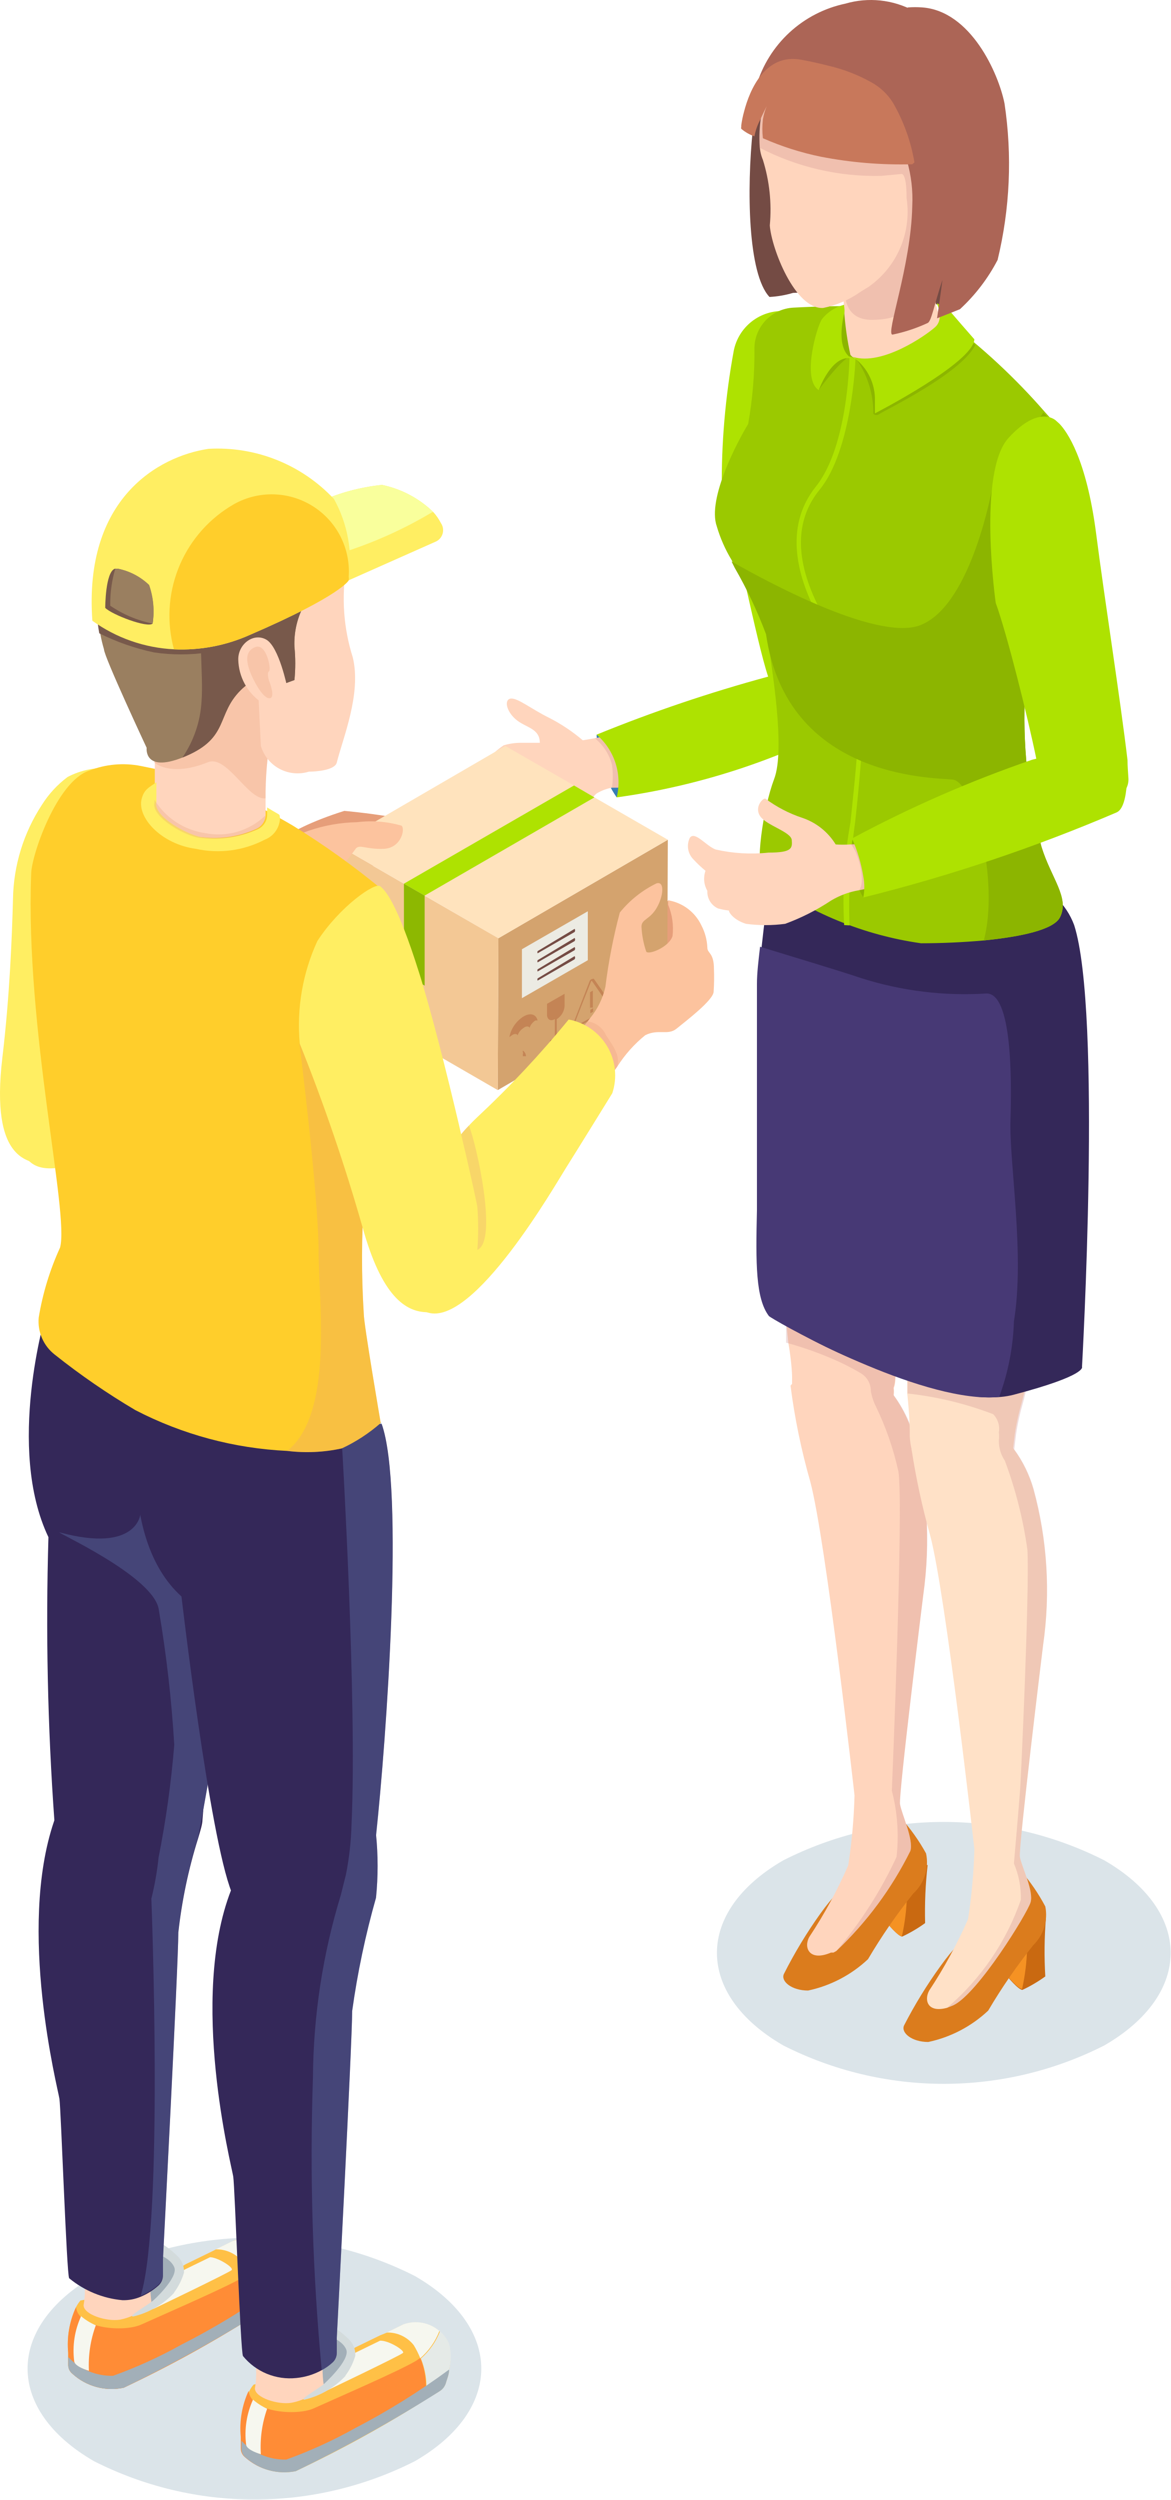 <?xml version="1.0" encoding="UTF-8"?> <svg xmlns="http://www.w3.org/2000/svg" width="245" height="523" viewBox="0 0 245 523" fill="none"> <g style="mix-blend-mode:multiply" opacity="0.2"> <path d="M231.042 389.202C249.554 399.901 249.554 417.229 231.042 427.928C220.636 433.21 209.132 435.962 197.462 435.962C185.793 435.962 174.288 433.21 163.883 427.928C145.37 417.229 145.37 399.901 163.883 389.202C174.288 383.921 185.793 381.169 197.462 381.169C209.132 381.169 220.636 383.921 231.042 389.202V389.202Z" fill="#49768F"></path> </g> <path d="M129.024 166.822C126.371 162.951 124.91 158.387 124.822 153.695L126.726 154.679L129.155 160.784C129.155 160.784 131.781 162.162 131.715 162.556C131.65 162.95 129.024 166.822 129.024 166.822Z" fill="#387EB6"></path> <path d="M131.978 159.208C132.184 159.75 132.277 160.328 132.252 160.907C132.227 161.487 132.084 162.055 131.832 162.577C131.58 163.099 131.225 163.564 130.787 163.944C130.349 164.324 129.839 164.611 129.286 164.787H128.039C126.927 164.992 125.86 165.392 124.888 165.969C123.772 166.757 123.444 168.529 119.833 170.826C119.097 171.298 118.302 171.673 117.47 171.942C116.305 172.322 115.084 172.5 113.859 172.467H112.94H113.531C113.81 172.578 114.058 172.756 114.252 172.985C114.447 173.213 114.582 173.486 114.647 173.78C114.647 174.83 105.981 175.749 104.865 174.961C103.749 174.174 102.961 174.174 101.911 171.811C101.12 168.526 100.876 165.133 101.189 161.768V161.374C101.189 160.98 101.189 160.652 101.189 160.455C101.302 160.025 101.503 159.623 101.78 159.274C102.787 157.963 104.007 156.831 105.39 155.926C106.583 155.571 107.822 155.394 109.067 155.401C111.299 155.401 112.874 155.401 112.94 155.401C112.94 152.316 109.92 152.251 107.885 150.478C105.85 148.706 105.456 146.278 106.9 146.146C108.345 146.015 111.233 148.378 114.844 150.15C117.384 151.443 119.763 153.029 121.934 154.876L124.232 154.482L132.635 152.973C132.108 153.913 131.778 154.951 131.665 156.023C131.552 157.095 131.659 158.179 131.978 159.208Z" fill="#FFD5BD"></path> <g style="mix-blend-mode:multiply" opacity="0.3"> <path d="M131.978 159.208C132.184 159.75 132.277 160.328 132.252 160.907C132.227 161.487 132.084 162.055 131.832 162.577C131.58 163.099 131.225 163.564 130.787 163.944C130.349 164.324 129.839 164.611 129.286 164.787H128.039C128.265 163.198 128.265 161.585 128.039 159.996C127.476 157.827 126.234 155.895 124.494 154.482L132.897 152.973C132.326 153.894 131.95 154.923 131.792 155.995C131.634 157.068 131.698 158.161 131.978 159.208Z" fill="#CC8C8C"></path> </g> <path d="M151.016 102.563C150.907 92.791 151.743 83.031 153.511 73.42C153.983 70.971 155.328 68.777 157.296 67.244C159.264 65.711 161.721 64.944 164.211 65.084C165.439 71.776 167.195 78.361 169.463 84.775C173.796 99.544 174.912 131.903 177.538 143.849C177.673 144.492 177.65 145.158 177.471 145.79C177.292 146.423 176.963 147.002 176.511 147.48C176.06 147.957 175.499 148.318 174.878 148.531C174.256 148.745 173.592 148.805 172.943 148.706C168.282 147.984 162.242 146.146 160.732 141.617C158.172 133.938 153.97 111.555 151.016 102.563Z" fill="#AEE201"></path> <path d="M124.822 153.695C126.671 155.278 128.043 157.345 128.785 159.663C129.527 161.981 129.61 164.46 129.024 166.822C146.117 164.459 162.654 159.081 177.866 150.938C180.558 149.494 176.75 140.042 176.75 140.042C171.37 139.148 165.85 139.668 160.732 141.552C148.525 144.86 136.532 148.915 124.822 153.695V153.695Z" fill="#AEE201"></path> <g style="mix-blend-mode:multiply" opacity="0.3"> <path d="M117.995 169.382C117.915 170.365 117.716 171.335 117.404 172.27C116.239 172.651 115.018 172.828 113.793 172.795V172.795C114.073 172.906 114.32 173.084 114.515 173.313C114.709 173.542 114.845 173.815 114.909 174.108C114.909 175.158 106.244 176.077 105.128 175.289C104.012 174.502 103.224 174.502 102.174 172.139C101.382 168.854 101.138 165.461 101.452 162.096V161.703C101.452 161.309 101.452 160.981 101.452 160.784C101.565 160.353 101.766 159.951 102.042 159.602C103.024 159.946 103.97 160.386 104.865 160.915C104.865 160.915 115.632 160.127 115.632 162.425C115.632 164.722 118.323 166.56 117.995 169.382Z" fill="#CC8C8C"></path> </g> <path d="M115.96 169.579C115.902 170.247 115.672 170.888 115.293 171.44C114.913 171.993 114.396 172.437 113.793 172.73C113.793 172.73 113.793 173.123 113.793 173.255C113.954 173.37 114.089 173.516 114.191 173.686C114.293 173.855 114.358 174.043 114.384 174.239C114.384 175.289 105.719 176.208 104.603 175.421C103.487 174.633 102.83 174.633 101.911 172.861V172.27C101.591 171.405 101.392 170.499 101.32 169.579V169.054C101.32 167.741 101.32 166.232 101.32 164.853C101.32 164.853 101.32 164.459 101.32 164.328C101.32 164.197 101.32 162.884 101.32 162.293V161.899C101.32 161.506 101.32 161.177 101.32 160.981C101.433 160.55 101.634 160.148 101.911 159.799C104.931 160.39 113.071 162.293 113.334 164.525C113.334 164.525 113.859 165.116 112.94 166.166C112.021 167.216 112.94 166.56 112.94 166.691C112.94 166.822 116.091 166.691 116.222 168.004C116.354 169.316 116.222 168.398 116.222 168.594C116.165 168.93 116.077 169.26 115.96 169.579Z" fill="#FFE1C7"></path> <path d="M112.809 166.297C112.809 166.297 112.809 166.625 112.809 166.757C108.816 167.09 104.803 166.436 101.123 164.853C101.123 164.853 101.123 164.459 101.123 164.328C104.837 165.955 108.903 166.61 112.94 166.232L112.809 166.297Z" fill="#FFD5BD"></path> <path d="M115.96 169.579C115.447 170.091 114.776 170.415 114.056 170.498C112.326 170.827 110.564 170.959 108.804 170.892C106.212 170.803 103.647 170.339 101.189 169.513V168.988C103.304 169.745 105.513 170.209 107.754 170.367C109.087 170.473 110.426 170.473 111.758 170.367C113.006 170.367 115.238 170.367 115.763 168.726C115.896 168.99 115.964 169.283 115.96 169.579V169.579Z" fill="#FFD5BD"></path> <path d="M113.99 173.255C110.044 173.928 106.001 173.794 102.108 172.861V172.27C105.947 173.242 109.942 173.443 113.859 172.861L113.99 173.255Z" fill="#FFD5BD"></path> <path d="M188.304 281.228C187.912 282.852 187.605 284.495 187.385 286.151C187.385 288.055 187.385 289.433 186.991 290.418C187.058 290.919 187.058 291.426 186.991 291.927C186.841 292.274 186.617 292.584 186.333 292.833C186.049 293.083 185.713 293.267 185.35 293.371L183.578 294.225C178.72 296.522 167.625 301.314 165.721 290.352C165.721 289.958 165.721 289.564 165.721 289.105V288.12C165.721 288.12 165.721 285.429 164.934 280.9C163.161 264.163 161.585 247.425 160.929 230.622C160.929 224.452 160.469 218.216 160.929 211.981C160.67 208.517 161.35 205.048 162.898 201.938C169.135 193.996 177.538 187.367 186.991 190.189C196.445 193.012 197.233 194.981 198.02 203.317C196.23 229.447 192.986 255.458 188.304 281.228V281.228Z" fill="#FFD5BD"></path> <path d="M193.556 402.33C192.052 403.42 190.447 404.365 188.764 405.152C187.911 405.152 185.547 402.264 185.547 402.264L187.32 398.917C188.872 395.812 190.581 392.789 192.44 389.859C192.44 390.187 194.081 390.187 194.081 390.187C193.625 394.217 193.449 398.275 193.556 402.33V402.33Z" fill="#C96911"></path> <path d="M189.749 396.488C189.685 399.382 189.333 402.262 188.698 405.087C187.845 405.087 185.482 402.198 185.482 402.198L187.254 398.851L189.749 396.488Z" fill="#F59223"></path> <path d="M188.37 380.21C190.453 382.508 192.259 385.041 193.753 387.758C194.078 389.272 194 390.844 193.528 392.318C193.055 393.792 192.205 395.116 191.062 396.16C187.592 400.504 184.433 405.089 181.608 409.878C178.108 413.172 173.771 415.443 169.069 416.442C165.59 416.442 163.292 414.473 164.014 412.963C166.228 408.574 168.774 404.361 171.63 400.361C177.013 392.878 178.785 393.797 178.785 393.797L188.37 380.21Z" fill="#DB7C1D"></path> <path d="M193.162 333.739C193.162 333.739 187.976 375.418 188.304 377.453C188.633 379.488 191.193 384.87 190.471 387.233C186.582 395.072 181.337 402.16 174.978 408.172L174.387 408.5H173.862C169.266 410.469 168.085 407.384 169.332 405.218C172.471 400.473 175.195 395.466 177.472 390.252C178.218 385.406 178.656 380.517 178.785 375.615C178.785 375.615 172.811 322.318 169.529 309.978C167.646 303.397 166.263 296.682 165.393 289.893C166.658 288.345 168.223 287.07 169.995 286.145C171.766 285.22 173.707 284.664 175.7 284.51C177.581 284.305 179.473 284.795 181.017 285.889L182.265 286.873C183.943 288.258 185.442 289.845 186.729 291.599L187.385 292.518C188.551 294.219 189.52 296.047 190.274 297.966L190.602 298.885L190.996 300.132C193.985 311.072 194.722 322.505 193.162 333.739Z" fill="#FFD5BD"></path> <g style="mix-blend-mode:multiply" opacity="0.3"> <path d="M193.162 333.739C193.162 333.739 187.976 375.418 188.304 377.453C188.633 379.488 191.193 384.87 190.471 387.233C186.582 395.072 181.337 402.16 174.978 408.171C180.056 402.212 184.297 395.587 187.582 388.48C188.099 383.842 187.765 379.149 186.598 374.631C186.598 374.631 189.092 315.032 187.976 307.877C186.944 303.156 185.358 298.573 183.249 294.225C182.738 293.212 182.384 292.128 182.199 291.008C182.206 290.272 182.022 289.547 181.665 288.903C181.309 288.259 180.792 287.718 180.164 287.333C178.718 286.467 177.228 285.679 175.7 284.97C172.076 283.309 168.321 281.947 164.474 280.9V280.244V278.078V277.028V275.715V272.958V271.252V269.545V267.641C168.187 266.565 171.987 265.818 175.831 265.41C178.977 268.653 181.936 272.071 184.694 275.649C184.694 275.649 186.138 281.228 187.32 286.02C187.32 287.924 187.32 289.302 186.926 290.286C186.992 290.788 186.992 291.295 186.926 291.796L187.582 292.715C188.744 294.418 189.713 296.246 190.471 298.163L190.799 299.082L191.193 300.329C194.089 311.22 194.759 322.583 193.162 333.739V333.739Z" fill="#CC8C8C"></path> </g> <path d="M216.862 278.603C215.549 285.757 214.367 291.337 213.71 293.634L213.316 295.078C212.923 296.653 212.66 297.966 212.463 299.082C212.266 300.198 212.069 302.233 211.938 303.151C211.924 303.717 211.723 304.262 211.367 304.701C211.011 305.141 210.519 305.45 209.968 305.58C207.08 306.63 193.556 313.719 190.799 303.48C190.544 302.491 190.39 301.48 190.34 300.46V299.41C190.34 299.41 190.34 296.456 189.814 291.534V288.646V288.186C188.501 266.197 186.269 219.07 191.259 213.228C197.823 205.548 206.489 199.313 215.877 202.463C225.265 205.614 225.921 207.714 226.315 216.116C224.211 237.09 221.056 257.945 216.862 278.603V278.603Z" fill="#FFE1C7"></path> <path d="M218.7 413.488C217.195 414.579 215.591 415.524 213.907 416.311C213.054 416.311 210.691 413.423 210.691 413.423L212.135 409.944C213.667 406.863 215.354 403.862 217.19 400.951C217.19 401.28 218.831 401.28 218.831 401.28C218.503 405.341 218.459 409.421 218.7 413.488V413.488Z" fill="#C96911"></path> <path d="M214.892 407.515C214.828 410.409 214.476 413.289 213.842 416.114C212.988 416.114 210.625 413.226 210.625 413.226L212.135 409.944L214.892 407.515Z" fill="#F59223"></path> <path d="M213.513 391.303C215.527 393.611 217.267 396.144 218.7 398.851C218.989 400.298 218.912 401.794 218.477 403.204C218.041 404.614 217.26 405.893 216.205 406.924C212.734 411.268 209.575 415.852 206.752 420.643C203.252 423.937 198.914 426.207 194.213 427.206C190.733 427.206 188.436 425.237 189.158 423.728C191.378 419.405 193.924 415.258 196.773 411.322C202.156 403.839 203.929 404.758 203.929 404.758L213.513 391.303Z" fill="#DB7C1D"></path> <path d="M218.24 344.175C218.24 344.175 213.054 386.511 213.382 388.48C213.71 390.449 216.336 395.635 215.614 397.998C214.892 400.361 204.585 417.098 199.465 419.527L198.152 420.052C194.081 421.168 193.294 418.477 194.41 416.442C197.548 411.696 200.272 406.689 202.55 401.476C203.295 396.63 203.734 391.741 203.863 386.839C203.863 386.839 197.889 333.542 194.607 321.202C192.955 315.312 191.662 309.328 190.733 303.283V301.117C190.733 299.87 200.318 292.781 206.292 297.113C207.315 297.848 208.281 298.66 209.181 299.541C210.275 300.674 211.264 301.904 212.135 303.217C213.976 305.732 215.354 308.555 216.205 311.553C219.11 322.173 219.803 333.276 218.24 344.175V344.175Z" fill="#FFE1C7"></path> <g style="mix-blend-mode:multiply" opacity="0.3"> <path d="M218.24 344.175C218.24 344.175 213.054 386.511 213.382 388.48C213.71 390.449 216.336 395.635 215.614 397.998C214.892 400.361 204.585 417.098 199.465 419.527L198.152 420.052C205.215 414.035 210.541 406.239 213.579 397.473C213.655 394.86 213.162 392.262 212.135 389.859C212.135 389.859 213.251 377.125 213.448 374.171C213.645 371.218 215.417 332.688 214.958 324.221C214.069 317.853 212.484 311.602 210.231 305.58C209.394 304.341 208.958 302.874 208.984 301.379C209.049 300.812 209.049 300.24 208.984 299.673C209.101 298.99 209.054 298.289 208.849 297.628C208.644 296.966 208.285 296.362 207.802 295.866C202.04 293.655 196.016 292.199 189.88 291.534V288.646V288.186C191.575 284.808 193.622 281.618 195.985 278.669C203.015 277.984 210.094 277.984 217.124 278.669C215.811 285.823 214.629 291.402 213.973 293.7L213.579 295.144C213.185 296.719 212.923 298.032 212.726 299.148C212.529 300.263 212.332 302.298 212.2 303.217C214.041 305.732 215.42 308.555 216.271 311.553C219.154 322.178 219.824 333.281 218.24 344.175V344.175Z" fill="#CC8C8C"></path> </g> <path d="M226.381 285.954C226.381 285.954 227.562 287.727 212.069 291.796C211.186 292.025 210.286 292.178 209.378 292.256C207.849 292.388 206.311 292.388 204.782 292.256C189.302 289.452 174.504 283.704 161.192 275.321C160.734 267.911 159.901 260.528 158.697 253.201C158.697 252.873 158.697 252.151 158.697 251.101C158.697 242.174 158.697 210.471 158.697 205.811C158.697 203.579 159.025 200.888 159.353 198.066C160.404 188.22 162.176 176.799 162.176 176.799C162.176 176.799 218.7 186.514 220.932 187.761C222.625 189.37 223.928 191.346 224.739 193.537C230.582 211.718 226.381 285.954 226.381 285.954Z" fill="#342859"></path> <path d="M212.135 276.437C211.97 281.842 210.927 287.184 209.049 292.256C207.52 292.388 205.983 292.388 204.454 292.256C187.32 290.812 161.257 275.846 160.863 275.321C158.106 271.645 158.106 264.425 158.369 253.201C158.369 253.201 158.369 252.151 158.369 251.101C158.369 242.174 158.369 210.471 158.369 205.811C158.369 203.579 158.697 200.888 159.025 198.066C165.59 200.1 175.109 202.923 180.164 204.629C188.64 207.327 197.546 208.418 206.423 207.846C211.741 207.846 211.675 225.568 211.413 234.429C211.15 243.29 214.432 262.522 212.135 276.437Z" fill="#473975"></path> <path d="M214.498 144.374C213.877 155.426 215.03 166.506 217.912 177.193C219.947 183.757 223.82 187.826 221.785 191.896C220.472 194.521 213.645 195.965 205.833 196.753C201.5 197.147 196.839 197.344 192.703 197.344C180.714 195.642 169.341 190.971 159.616 183.757C157.909 181.394 159.616 169.185 161.979 162.95C164.343 156.714 161.454 139.78 160.798 134.857C160.683 134.014 160.508 133.18 160.273 132.363C158.47 127.552 156.274 122.898 153.708 118.447L153.051 117.135C151.726 114.936 150.689 112.575 149.966 110.111C147.931 104.335 154.364 92.258 156.531 88.714C157.473 83.406 157.913 78.022 157.844 72.632C157.923 70.487 158.802 68.448 160.308 66.917C161.815 65.387 163.839 64.475 165.984 64.362C175.963 63.837 192.243 63.509 197.955 66.987C205.51 72.648 212.442 79.094 218.634 86.219L222.048 90.026C225.79 93.768 226.774 105.779 226.643 109.718C226.512 113.656 215.877 135.973 214.498 144.374Z" fill="#9BC900"></path> <path d="M203.797 38.041C203.338 35.613 196.379 30.23 195.723 29.64C194.932 29.287 194.09 29.065 193.228 28.983L191.849 8.242L191.456 2.466C184.763 4.981 178.837 9.187 174.256 14.674C172.593 14.237 170.754 13.843 168.741 13.493C161.717 12.18 158.697 19.335 157.515 23.601C157.515 24.433 157.515 25.308 157.515 26.227V27.014C156.202 39.617 156.465 57.339 160.995 62.13C162.664 62.039 164.316 61.753 165.918 61.277C176.655 60.712 187.418 61.663 197.889 64.1C198.348 64.194 198.821 64.193 199.279 64.096C199.737 64 200.17 63.81 200.552 63.54C200.933 63.269 201.255 62.922 201.498 62.522C201.74 62.121 201.897 61.675 201.959 61.211C202.288 54.188 204.126 39.879 203.797 38.041Z" fill="#744B44"></path> <path d="M174.453 68.629C174.453 68.629 175.963 63.312 177.013 64.887C177.913 66.856 178.468 68.966 178.654 71.123C178.654 71.123 178.654 73.289 178.654 73.683C178.654 74.076 178.063 74.733 178.063 74.733L175.503 74.142L174.453 68.629Z" fill="#8CB500"></path> <path d="M171.301 81.559C171.301 81.559 176.619 74.339 178.26 74.47C178.26 74.47 174.584 72.632 173.862 74.47C173.14 76.308 170.382 79.656 171.301 81.559Z" fill="#8CB500"></path> <path d="M177.932 74.273C176.732 68.78 176.269 63.151 176.553 57.536C176.732 54.121 176.445 50.699 175.7 47.362L195.394 42.964H196.051C196.051 42.964 193.688 62.656 197.036 66.791C200.384 70.926 182.987 79.524 177.932 74.273Z" fill="#FFD5BD"></path> <g style="mix-blend-mode:multiply" opacity="0.3"> <path d="M195.591 42.898C196.051 66.594 186.86 66.791 182.462 66.922C176.488 66.922 176.422 61.605 176.75 57.47C176.929 54.056 176.642 50.633 175.897 47.296L195.591 42.898Z" fill="#CC8C8C"></path> </g> <path d="M203.01 34.628C202.327 36.075 201.418 37.405 200.318 38.566C200.318 38.566 195.723 48.018 194.738 49.725C190.257 54.1 185.278 57.933 179.901 61.146C177.597 62.761 174.981 63.878 172.221 64.428C166.312 64.756 161.389 51.891 161.06 47.165C161.489 42.542 160.998 37.879 159.616 33.447C159.245 32.571 159.023 31.639 158.96 30.69C158.678 26.207 159.419 21.718 161.126 17.562C162.589 13.716 164.823 10.209 167.691 7.257C172.501 3.99 178.225 2.335 184.037 2.531C192.44 3.188 201.959 5.026 204.651 14.674C206.489 21.31 205.908 28.382 203.01 34.628V34.628Z" fill="#FFD5BD"></path> <g style="mix-blend-mode:multiply" opacity="0.3"> <path d="M203.01 34.628C202.327 36.075 201.418 37.405 200.318 38.566C200.318 38.566 195.723 48.018 194.738 49.725C190.257 54.1 185.278 57.933 179.901 61.146C183.356 59.264 186.147 56.365 187.897 52.842C189.647 49.319 190.27 45.344 189.683 41.455C189.683 35.875 188.567 36.4 188.567 36.4L184.366 36.794C175.513 37.004 166.751 34.972 158.894 30.887C158.613 26.404 159.353 21.915 161.06 17.759C164.211 17.759 191.652 18.153 192.243 18.875C196.425 23.695 200.038 28.981 203.01 34.628V34.628Z" fill="#CC8C8C"></path> </g> <path d="M179.311 75.323C181.563 78.631 182.753 82.546 182.724 86.547C182.724 86.547 183.184 87.204 184.103 86.547C185.022 85.891 201.106 78.146 204.06 72.173L203.141 71.32L185.875 79.918L179.311 75.323Z" fill="#8CB500"></path> <path d="M178.457 74.667C179.83 75.638 180.959 76.914 181.756 78.395C182.553 79.875 182.997 81.52 183.053 83.2V86.482C183.053 86.482 203.601 75.914 203.863 70.991C203.863 70.991 198.677 65.084 198.217 64.428L195.985 63.443C195.985 63.443 197.626 66.659 195.657 68.432C193.688 70.204 184.562 76.571 178.457 74.667Z" fill="#AEE201"></path> <path d="M176.619 63.771C174.772 64.23 173.131 65.293 171.958 66.791C170.908 68.3 167.691 79.327 171.301 81.625C171.301 81.625 174.124 73.748 178.457 75.061C178.457 75.061 174.584 74.076 176.685 65.281C176.75 64.625 176.553 64.034 176.619 63.771Z" fill="#AEE201"></path> <path d="M208.721 54.385C206.712 58.25 204.046 61.737 200.843 64.69L196.051 66.594C196.051 66.594 197.167 59.045 197.167 58.586C195.394 63.968 194.869 67.25 194.081 67.578C191.733 68.67 189.266 69.485 186.729 70.007C185.219 70.007 190.602 55.698 190.865 43.161C191.032 39.927 190.654 36.688 189.749 33.578C189.516 32.837 189.231 32.113 188.895 31.412C186.582 26.658 183.048 22.604 178.654 19.663C176.655 18.303 174.433 17.304 172.089 16.709L173.534 15.068L173.862 14.674C177.951 8.912 183.535 4.373 190.011 1.547C190.973 1.48 191.938 1.48 192.9 1.547C203.141 2.269 208.918 15.396 210.165 21.632C211.806 32.54 211.315 43.663 208.721 54.385V54.385Z" fill="#AC6556"></path> <path d="M191.193 2.269C184.501 4.784 178.575 8.99 173.993 14.477C172.33 14.04 170.492 13.646 168.479 13.296C161.454 11.983 158.434 19.138 157.253 23.404C157.253 21.304 157.844 19.466 158.237 17.956C159.504 13.675 161.906 9.816 165.188 6.788C168.471 3.76 172.511 1.677 176.882 0.759C181.665 -0.636 186.806 -0.094 191.193 2.269V2.269Z" fill="#AC6556"></path> <path d="M191.324 33.972C191.324 33.972 191.324 33.972 190.865 34.366C184.458 34.539 178.052 34.011 171.761 32.79C167.586 31.937 163.514 30.639 159.616 28.918C159.463 27.61 159.463 26.288 159.616 24.98C159.772 24.034 160.037 23.108 160.404 22.223C160.404 22.223 159.616 23.798 159.025 25.111C158.462 26.183 158.064 27.333 157.844 28.524C156.835 28.173 155.9 27.639 155.086 26.949C155.046 26.82 155.046 26.683 155.086 26.555V26.227C155.217 25.252 155.414 24.287 155.677 23.339C156.859 18.744 160.141 11.064 167.691 12.508C169.857 12.902 171.827 13.362 173.599 13.821C176.654 14.549 179.592 15.697 182.33 17.234C184.148 18.237 185.684 19.682 186.795 21.435C189.043 25.309 190.577 29.555 191.324 33.972V33.972Z" fill="#C8785B"></path> <path d="M176.619 193.537C176.211 186.356 176.652 179.151 177.932 172.073C178.785 164 179.639 155.664 179.508 152.382C178.908 144.376 176.239 136.664 171.761 130C166.706 121.007 163.883 110.308 170.711 101.775C177.538 93.243 177.735 74.733 177.735 74.536L178.982 75.127C178.982 75.783 178.195 94.227 171.498 102.432C164.802 110.636 167.691 120.81 172.614 129.474C177.178 136.276 179.893 144.148 180.492 152.316C180.492 155.795 179.77 164.197 178.917 172.008C177.894 179.158 177.498 186.383 177.735 193.602L176.619 193.537Z" fill="#AEE201"></path> <path d="M214.498 144.374C213.877 155.426 215.03 166.506 217.912 177.193C219.947 183.757 223.82 187.826 221.785 191.896C220.472 194.521 213.645 195.965 205.833 196.753C209.115 184.61 203.863 163.475 199.268 163.081C194.672 162.687 164.605 162.687 160.273 132.691C158.47 127.88 156.274 123.226 153.708 118.776L153.051 117.463C161.782 122.451 184.694 134.594 193.031 130.59C203.404 125.93 207.605 102.038 207.605 102.038L218.306 86.285L221.719 90.092C225.461 93.833 226.446 105.845 226.315 109.783C226.184 113.721 215.877 135.973 214.498 144.374Z" fill="#8CB500"></path> <path d="M180.624 187.761C178.423 184.048 177.631 179.669 178.392 175.421L182.987 175.815L184.431 182.378C184.431 182.378 183.972 185.004 183.84 185.332C182.819 186.207 181.745 187.018 180.624 187.761V187.761Z" fill="#8CB500"></path> <path d="M236.096 162.884C236.128 163.542 236 164.197 235.723 164.794C235.446 165.392 235.028 165.913 234.505 166.313C233.982 166.713 233.37 166.98 232.721 167.092C232.072 167.204 231.406 167.156 230.779 166.954C228.121 166.423 225.414 166.181 222.704 166.231C219.75 166.231 217.321 165.444 216.862 163.015C216.862 161.899 216.862 160.521 216.862 158.946C214.892 149.363 210.691 132.691 208.327 126.127C208.327 126.127 204.454 98.756 211.019 91.602C217.584 84.447 220.997 88.057 220.997 88.057L221.654 88.648C223.229 90.289 227.3 95.934 229.335 111.621C231.107 125.405 234.39 146.212 235.9 159.011C235.9 160.39 236.031 161.703 236.096 162.884Z" fill="#AEE201"></path> <path d="M188.37 184.347L187.714 184.676C186.269 185.201 182.921 185.529 179.704 186.251C177.638 186.601 175.657 187.336 173.862 188.417C170.868 190.405 167.651 192.035 164.277 193.274C161.554 193.635 158.795 193.635 156.071 193.274C153.379 192.421 152.46 190.78 152.526 190.583C152.592 190.386 152.198 190.583 150.228 190.058C149.529 189.742 148.942 189.221 148.544 188.565C148.145 187.909 147.954 187.148 147.996 186.382C147.632 185.752 147.408 185.05 147.34 184.325C147.272 183.6 147.361 182.869 147.602 182.181C146.696 181.429 145.841 180.618 145.042 179.753C144.478 179.173 144.106 178.434 143.977 177.635C143.847 176.837 143.967 176.018 144.32 175.289C145.37 173.78 147.668 176.93 149.703 177.718C153.34 178.548 157.089 178.77 160.798 178.374C165.721 178.374 165.787 177.456 165.656 175.749C165.524 174.042 160.469 172.73 159.091 170.826C157.712 168.923 159.616 166.888 160.141 167.085C162.47 168.822 165.064 170.174 167.822 171.089C170.746 172.066 173.233 174.041 174.846 176.668C175.852 176.733 176.861 176.733 177.866 176.668C180.403 176.666 182.917 176.198 185.285 175.289C187.188 174.502 185.285 176.93 186.926 178.112C187.891 178.923 188.56 180.031 188.83 181.263C188.998 181.777 189.045 182.324 188.965 182.859C188.885 183.395 188.682 183.904 188.37 184.347V184.347Z" fill="#FFD5BD"></path> <g style="mix-blend-mode:multiply" opacity="0.3"> <path d="M188.895 181.066L187.714 184.741C186.269 185.266 182.921 185.595 179.704 186.317C181.346 184.282 179.311 177.521 177.866 176.537C180.403 176.534 182.917 176.067 185.285 175.158C187.188 174.371 185.285 176.799 186.926 177.981C187.903 178.765 188.595 179.849 188.895 181.066Z" fill="#CC8C8C"></path> </g> <path d="M233.602 169.973C216.449 177.315 198.732 183.264 180.624 187.761C180.908 186.309 180.908 184.815 180.624 183.363C180.183 180.624 179.389 177.955 178.26 175.421C190.354 168.919 202.956 163.409 215.942 158.946L219.619 158.027C222.068 157.61 224.553 157.434 227.037 157.502C230.046 157.313 233.052 157.901 235.768 159.208C235.768 159.208 236.425 168.791 233.602 169.973Z" fill="#AEE201"></path> <g style="mix-blend-mode:multiply" opacity="0.2"> <path d="M86.812 476.172C105.325 486.871 105.325 504.199 86.812 514.898C76.407 520.179 64.902 522.932 53.233 522.932C41.563 522.932 30.059 520.179 19.654 514.898C1.141 504.199 1.141 486.871 19.654 476.172C30.059 470.891 41.563 468.138 53.233 468.138C64.902 468.138 76.407 470.891 86.812 476.172V476.172Z" fill="#49768F"></path> </g> <path d="M41.449 384.411C39.147 386.544 36.312 388.018 33.243 388.677C25.299 391.04 14.27 391.696 12.17 384.805C11.812 383.535 11.548 382.24 11.382 380.932C9.964 361.187 9.547 341.383 10.134 321.596C1.206 302.889 9.609 274.862 9.609 274.862L50.705 289.63C51.225 292.576 51.467 295.565 51.427 298.557C50.248 327.384 46.912 356.082 41.449 384.411V384.411Z" fill="#342859"></path> <path d="M57.992 478.272C57.992 479.323 57.533 480.307 57.336 481.029C57.137 481.764 56.668 482.397 56.023 482.801L53.003 484.639C44.28 490.158 35.225 495.134 25.89 499.539C24.005 499.941 22.052 499.889 20.191 499.387C18.33 498.884 16.616 497.947 15.19 496.651C14.899 496.427 14.665 496.138 14.505 495.808C14.346 495.477 14.265 495.114 14.27 494.747V492.253C13.957 488.97 14.523 485.662 15.912 482.67C16.162 482.176 16.471 481.713 16.831 481.292L28.844 479.126H30.157L34.884 476.041L38.889 473.678L44.14 471.118L45.322 470.527L48.801 468.821C50.064 468.353 51.427 468.228 52.753 468.458C54.08 468.689 55.321 469.267 56.351 470.133C57.173 470.856 57.824 471.753 58.255 472.759C58.657 474.588 58.567 476.49 57.992 478.272V478.272Z" fill="#FFC046"></path> <path d="M48.473 474.925C47.948 475.45 32.061 483.064 32.061 483.064L34.687 477.157L38.692 474.794L43.944 472.234C45.519 472.234 48.998 474.4 48.473 474.925Z" fill="#F6F7EF"></path> <path d="M57.992 478.272C57.992 479.323 57.533 480.307 57.336 481.029C57.137 481.764 56.668 482.397 56.023 482.801L53.003 484.639C53.525 481.722 53.206 478.718 52.084 475.975C53.865 474.427 55.24 472.467 56.088 470.265C56.911 470.987 57.561 471.884 57.992 472.89C58.457 474.654 58.457 476.508 57.992 478.272V478.272Z" fill="#E5EAE7"></path> <path d="M30.748 482.539C32.794 481.937 34.709 480.958 36.394 479.651C37.341 478.388 38.053 476.965 38.495 475.45C38.526 474.805 38.419 474.162 38.181 473.562C37.944 472.962 37.581 472.419 37.116 471.971C35.803 470.724 33.768 469.018 32.455 469.018C31.105 469.043 29.762 469.219 28.45 469.543L27.794 478.338L30.748 482.539Z" fill="#D3DBDC"></path> <path d="M31.733 481.62C31.733 481.62 37.379 476.566 36.46 474.334C35.541 472.102 32.061 471.315 32.061 471.315L29.829 470.921L28.45 477.485L31.733 481.62Z" fill="#A2AFB8"></path> <path d="M53.003 484.639C44.28 490.158 35.225 495.134 25.89 499.539C24.005 499.941 22.052 499.889 20.191 499.387C18.33 498.884 16.616 497.947 15.19 496.651C14.899 496.427 14.665 496.138 14.505 495.808C14.346 495.477 14.265 495.114 14.27 494.747V492.253C13.957 488.97 14.523 485.662 15.912 482.67C16.371 487.265 25.956 487.921 29.501 486.346C36.066 483.392 47.292 478.535 50.968 476.369L51.821 475.778C53.07 478.554 53.481 481.634 53.003 484.639Z" fill="#FF8C36"></path> <path d="M56.154 470.265C55.306 472.467 53.931 474.427 52.15 475.975C51.772 475.017 51.311 474.095 50.771 473.218C50.098 472.372 49.238 471.695 48.258 471.239C47.278 470.783 46.206 470.562 45.125 470.593L48.605 468.886C49.872 468.427 51.239 468.313 52.566 468.555C53.892 468.797 55.13 469.387 56.154 470.265V470.265Z" fill="#F6F7EF"></path> <path d="M57.992 478.272C57.992 479.323 57.533 480.307 57.336 481.029C57.137 481.764 56.668 482.397 56.023 482.801C46.306 488.951 36.246 494.54 25.89 499.539C24.005 499.941 22.052 499.889 20.191 499.387C18.33 498.884 16.616 497.947 15.19 496.651C14.899 496.427 14.665 496.138 14.505 495.808C14.346 495.477 14.265 495.114 14.27 494.747V493.107C15.47 494.386 16.926 495.398 18.544 496.077C20.162 496.755 21.904 497.085 23.658 497.045C28.623 495.256 33.431 493.06 38.035 490.481C45.001 486.948 51.675 482.865 57.992 478.272V478.272Z" fill="#A2AFB8"></path> <path d="M20.047 486.477C18.932 489.521 18.441 492.757 18.603 495.995C18.603 495.995 15.583 495.141 15.518 493.96C15.119 490.758 15.619 487.508 16.962 484.574C17.889 485.359 18.93 486.001 20.047 486.477V486.477Z" fill="#F6F7EF"></path> <path d="M17.487 476.106C17.847 478.147 17.847 480.235 17.487 482.276C17.487 484.245 22.345 485.755 25.102 485.296C27.645 484.81 29.954 483.494 31.667 481.554C31.369 479.377 31.369 477.168 31.667 474.991C31.995 471.577 17.487 476.106 17.487 476.106Z" fill="#FFD5BD"></path> <path d="M42.368 380.669C42.368 381.654 41.908 383.032 41.449 384.608C39.435 391.022 38.05 397.617 37.313 404.299C37.313 410.863 34.096 472.628 34.096 472.628V476.041C34.094 476.435 34.012 476.825 33.854 477.186C33.696 477.547 33.466 477.872 33.177 478.141C32.072 479.135 30.807 479.934 29.435 480.504C28.232 481.015 26.934 481.261 25.628 481.226C21.529 480.854 17.639 479.253 14.467 476.631C13.942 475.778 12.761 441.253 12.432 439.087C12.104 436.921 3.57 403.708 11.316 380.998C11.644 379.947 12.038 378.963 12.432 377.978C17.881 365.245 26.612 363.538 33.243 364.457C36.424 364.929 39.494 365.974 42.302 367.542C42.755 371.905 42.778 376.302 42.368 380.669V380.669Z" fill="#342859"></path> <path d="M36.46 479.651C34.149 482.127 31.156 483.863 27.86 484.639C26.547 484.639 31.47 482.014 32.586 480.832C33.733 480.067 35.081 479.656 36.46 479.651V479.651Z" fill="#D3DBDC"></path> <g style="mix-blend-mode:multiply" opacity="0.3"> <path d="M41.449 384.411C39.435 390.825 38.05 397.42 37.313 404.102C37.313 410.666 34.096 472.431 34.096 472.431V475.844C34.094 476.238 34.012 476.628 33.854 476.989C33.696 477.35 33.466 477.675 33.177 477.944C32.072 478.938 30.807 479.737 29.435 480.307C34.293 464.62 31.667 397.21 31.667 397.21C32.373 394.383 32.877 391.51 33.177 388.612C34.72 380.826 35.816 372.958 36.46 365.048C35.898 355.61 34.824 346.21 33.243 336.889C32.455 329.735 10.463 320.02 12.563 320.611C28.647 324.943 29.369 316.804 29.369 316.804C44.14 317.92 49.589 293.7 49.589 293.7L51.296 298.163C50.179 327.118 46.888 355.949 41.449 384.411V384.411Z" fill="#6A88C2"></path> </g> <path d="M93.968 495.732C93.968 496.782 93.508 497.767 93.311 498.489C93.113 499.224 92.644 499.857 91.998 500.261L88.978 502.099C80.255 507.617 71.201 512.593 61.865 516.999C60.026 517.366 58.126 517.303 56.315 516.813C54.504 516.323 52.831 515.421 51.427 514.176C51.137 513.952 50.903 513.663 50.743 513.333C50.584 513.002 50.503 512.64 50.508 512.273V509.91C50.186 506.605 50.753 503.274 52.15 500.261C52.396 499.765 52.705 499.301 53.069 498.883L64.82 496.388H66.133L70.531 493.828L74.273 491.137L79.525 488.578L80.838 488.052L84.317 486.346C85.579 485.878 86.943 485.753 88.269 485.984C89.595 486.214 90.837 486.792 91.867 487.659C92.689 488.381 93.339 489.278 93.771 490.284C94.312 492.052 94.38 493.93 93.968 495.732V495.732Z" fill="#FFC046"></path> <path d="M84.317 492.253C83.792 492.778 67.84 500.392 67.84 500.392L70.466 494.485L74.273 492.253L79.525 489.693C81.363 489.628 84.777 491.794 84.317 492.253Z" fill="#F6F7EF"></path> <path d="M93.968 495.732C93.968 496.782 93.508 497.767 93.311 498.489C93.113 499.224 92.644 499.857 91.998 500.261L88.978 502.099C89.504 499.182 89.185 496.176 88.059 493.435C89.841 491.887 91.216 489.926 92.064 487.724C92.886 488.447 93.536 489.344 93.968 490.35C94.432 492.114 94.432 493.968 93.968 495.732Z" fill="#E5EAE7"></path> <path d="M66.592 499.933C68.639 499.334 70.555 498.354 72.238 497.045C73.185 495.782 73.897 494.359 74.339 492.844C74.37 492.199 74.263 491.556 74.025 490.956C73.788 490.356 73.424 489.813 72.96 489.365C71.647 488.118 69.612 486.411 68.299 486.411C66.949 486.435 65.605 486.611 64.294 486.937L63.638 495.732L66.592 499.933Z" fill="#D3DBDC"></path> <path d="M67.708 498.817C67.708 498.817 73.354 493.763 72.435 491.531C71.516 489.3 68.037 488.512 68.037 488.512L65.804 488.118L64.426 494.682L67.708 498.817Z" fill="#A2AFB8"></path> <path d="M88.847 502.033C80.124 507.552 71.069 512.528 61.734 516.933C59.895 517.301 57.995 517.237 56.184 516.747C54.373 516.258 52.7 515.355 51.296 514.111C51.006 513.886 50.771 513.598 50.612 513.267C50.452 512.937 50.372 512.574 50.377 512.207V509.844C50.055 506.539 50.621 503.208 52.018 500.195C52.478 504.79 62.062 505.446 65.608 503.871C72.172 500.917 83.398 496.06 87.075 493.894L87.928 493.303C89.066 496.065 89.385 499.095 88.847 502.033V502.033Z" fill="#FF8C36"></path> <path d="M91.933 487.659C91.084 489.861 89.709 491.821 87.928 493.369C87.55 492.412 87.088 491.489 86.549 490.612C85.877 489.766 85.016 489.089 84.037 488.633C83.057 488.177 81.984 487.956 80.904 487.987L84.383 486.28C85.651 485.821 87.018 485.707 88.344 485.949C89.671 486.191 90.909 486.781 91.933 487.659V487.659Z" fill="#F6F7EF"></path> <path d="M93.968 495.732C93.968 496.782 93.508 497.767 93.311 498.489C93.113 499.224 92.644 499.857 91.998 500.261C82.282 506.411 72.221 511.999 61.865 516.999C60.026 517.366 58.126 517.303 56.315 516.813C54.504 516.323 52.831 515.421 51.427 514.176C51.137 513.952 50.903 513.663 50.743 513.333C50.584 513.003 50.503 512.64 50.508 512.273V510.632C51.708 511.911 53.164 512.923 54.782 513.602C56.4 514.281 58.142 514.611 59.896 514.57C64.861 512.781 69.669 510.585 74.273 508.006C81.15 504.438 87.735 500.334 93.968 495.732V495.732Z" fill="#A2AFB8"></path> <path d="M55.892 503.937C54.819 506.989 54.373 510.226 54.578 513.454C54.578 513.454 51.559 512.601 51.493 511.419C51.098 508.217 51.598 504.968 52.937 502.033C53.826 502.805 54.821 503.446 55.892 503.937V503.937Z" fill="#F6F7EF"></path> <path d="M53.331 493.5C53.689 495.541 53.689 497.629 53.331 499.67C53.331 501.639 58.189 503.149 60.946 502.69C63.577 502.21 65.964 500.843 67.708 498.817C67.408 496.639 67.408 494.431 67.708 492.253C67.708 489.037 53.331 493.5 53.331 493.5Z" fill="#FFD5BD"></path> <path d="M78.671 384.017C78.212 388.152 77.884 390.581 77.752 391.631C77.621 392.681 74.864 394.913 71.188 396.619C63.638 400.426 51.493 403.183 48.473 396.619V395.897C43.812 384.279 37.969 334.001 37.969 334.001C24.118 321.464 29.369 294.225 29.369 294.225L72.698 297.375L79.853 297.9C84.645 311.225 80.838 363.997 78.671 384.017Z" fill="#342859"></path> <path d="M78.671 397.013C76.464 404.787 74.797 412.704 73.682 420.708C73.682 427.272 70.466 489.037 70.466 489.037V492.253C70.467 492.638 70.385 493.019 70.227 493.37C70.068 493.721 69.836 494.034 69.546 494.288C68.871 494.905 68.121 495.434 67.314 495.863C65.673 496.768 63.863 497.326 61.997 497.504C59.901 497.727 57.783 497.423 55.834 496.621C53.886 495.819 52.168 494.543 50.837 492.91C50.311 492.056 49.13 457.531 48.801 455.365C48.473 453.199 39.479 418.214 48.342 395.438L48.801 394.256C55.366 378.766 66.92 379.554 73.551 381.588C75.332 382.119 77.05 382.846 78.671 383.754C79.115 388.163 79.115 392.605 78.671 397.013V397.013Z" fill="#342859"></path> <path d="M72.304 497.045C69.991 499.518 66.999 501.253 63.704 502.033C62.391 502.033 67.314 499.408 68.43 498.226C69.578 497.461 70.924 497.05 72.304 497.045V497.045Z" fill="#D3DBDC"></path> <g style="mix-blend-mode:multiply" opacity="0.3"> <path d="M78.671 384.017C79.107 388.382 79.107 392.779 78.671 397.144C76.464 404.918 74.797 412.836 73.682 420.84C73.682 427.403 70.466 489.168 70.466 489.168V492.253C70.467 492.638 70.385 493.019 70.227 493.37C70.068 493.721 69.836 494.034 69.546 494.288C68.871 494.905 68.121 495.434 67.314 495.863C65.399 475.51 64.785 455.055 65.476 434.623C65.561 421.674 67.529 408.806 71.319 396.422L72.369 392.222C73.067 388.717 73.462 385.16 73.551 381.588C74.733 356.187 71.582 302.823 71.582 302.823C71.582 302.823 71.975 300.263 72.566 296.982L79.722 297.507C84.711 311.094 80.772 363.801 78.737 383.82L78.671 384.017Z" fill="#6A88C2"></path> </g> <path d="M55.432 178.768C55.432 178.768 57.861 174.108 72.041 169.645C72.041 169.645 90.817 171.286 92.458 174.502C94.099 177.718 85.039 181.066 83.661 181.066C78.463 180.763 73.259 181.523 68.365 183.297C65.279 185.332 67.643 186.645 67.643 186.645C67.643 186.645 59.633 189.598 57.27 190.649C54.756 192.111 52.383 193.803 50.18 195.703C50.18 195.703 37.379 195.703 42.04 191.633C46.701 187.564 55.432 178.768 55.432 178.768Z" fill="#E69E7A"></path> <path d="M139.922 188.351L132.569 193.996C132.569 193.996 130.14 203.842 130.271 204.498C130.402 205.155 131.847 207.124 133.554 206.533C135.26 205.942 144.057 202.463 144.189 200.757C144.035 197.656 143.573 194.577 142.81 191.568L139.922 188.351Z" fill="#E69E7A"></path> <path d="M104.274 196.294L139.725 175.683L139.593 207.452L104.143 228.062L104.274 196.294Z" fill="#D4A36E"></path> <path d="M139.725 175.683L104.274 196.294L88.847 187.367L84.514 184.873L70.269 176.668L105.719 156.058L120.096 164.328L124.363 166.822L139.725 175.683Z" fill="#FFE3BD"></path> <path d="M104.274 196.294L104.143 228.062L70.203 208.436L70.269 176.668L104.274 196.294Z" fill="#F3C895"></path> <path d="M124.363 166.822L88.847 187.367L84.514 184.873L120.096 164.328L124.363 166.822Z" fill="#AEE201"></path> <path d="M84.514 184.873L88.847 187.367V206.205L84.514 203.711V184.873Z" fill="#8DB801"></path> <path d="M112.48 213.491H112.021C111.437 213.858 110.997 214.414 110.774 215.066C110.774 214.672 110.051 214.606 109.526 215.066C108.943 215.433 108.503 215.989 108.279 216.641C108.279 216.247 107.557 216.182 107.032 216.641L106.572 216.969C106.741 216.1 107.084 215.274 107.58 214.541C108.077 213.808 108.716 213.182 109.461 212.703C110.971 211.784 112.152 212.178 112.48 213.491Z" fill="#C48455"></path> <path d="M110.051 220.973C109.592 220.973 109.461 220.973 109.395 220.973V214.869C109.355 214.763 109.355 214.646 109.395 214.541V220.579C109.45 220.431 109.45 220.268 109.395 220.12C109.355 220.014 109.355 219.897 109.395 219.792C109.589 219.924 109.749 220.1 109.863 220.305C109.977 220.51 110.041 220.739 110.051 220.973V220.973Z" fill="#C48455"></path> <path d="M116.485 213.228H116.025C115.172 213.753 114.45 213.228 114.45 212.309V210.012L118.126 207.911V210.471C118.089 211.027 117.921 211.567 117.635 212.046C117.35 212.525 116.956 212.93 116.485 213.228V213.228Z" fill="#C48455"></path> <path d="M116.485 217.101L116.091 217.363V213.097L116.485 212.834V217.101Z" fill="#C48455"></path> <path d="M117.47 216.576L115.106 217.954C115.066 217.848 115.066 217.731 115.106 217.626L117.47 216.576Z" fill="#C48455"></path> <path d="M127.908 210.602C127.96 210.513 127.987 210.411 127.987 210.307C127.987 210.203 127.96 210.102 127.908 210.012L124.232 204.761C124.232 204.761 123.575 204.761 123.378 205.22L119.702 214.738C119.65 214.827 119.623 214.929 119.623 215.033C119.623 215.137 119.65 215.239 119.702 215.328C119.702 215.328 119.702 215.328 120.096 215.328L127.514 211.062C127.687 210.951 127.824 210.791 127.908 210.602V210.602ZM123.838 205.22C123.838 205.22 127.514 210.471 127.448 210.668C127.383 210.865 120.03 214.935 119.964 214.869C119.899 214.803 123.641 205.351 123.706 205.22H123.838Z" fill="#C48455"></path> <path d="M123.509 210.799H124.035V207.255L123.444 207.583V211.062L123.509 210.799ZM124.1 211.653V210.931L123.509 211.259V211.981L124.1 211.653Z" fill="#C48455"></path> <path d="M122.984 200.888L109.198 208.83V198.591L122.984 190.649V200.888Z" fill="#ECEBE3"></path> <path d="M120.227 200.691L112.48 205.155C112.45 205.082 112.434 205.004 112.434 204.925C112.434 204.846 112.45 204.768 112.48 204.695L120.227 200.035C120.292 200.132 120.327 200.246 120.327 200.363C120.327 200.48 120.292 200.594 120.227 200.691Z" fill="#744B44"></path> <path d="M120.227 198.788L112.48 203.251C112.45 203.178 112.434 203.1 112.434 203.021C112.434 202.942 112.45 202.864 112.48 202.792L120.227 198.131C120.292 198.229 120.327 198.343 120.327 198.46C120.327 198.576 120.292 198.691 120.227 198.788V198.788Z" fill="#744B44"></path> <path d="M120.227 196.884L112.48 201.348C112.45 201.275 112.434 201.197 112.434 201.118C112.434 201.039 112.45 200.961 112.48 200.888L120.227 196.228C120.292 196.325 120.327 196.439 120.327 196.556C120.327 196.673 120.292 196.787 120.227 196.884V196.884Z" fill="#744B44"></path> <path d="M120.227 194.981L112.48 199.444C112.45 199.371 112.434 199.293 112.434 199.214C112.434 199.135 112.45 199.057 112.48 198.985L120.227 194.324C120.292 194.422 120.327 194.536 120.327 194.653C120.327 194.769 120.292 194.884 120.227 194.981V194.981Z" fill="#744B44"></path> <path d="M55.498 178.571C61.07 174.436 67.794 172.141 74.733 172.008C77.835 171.621 80.984 171.867 83.989 172.73C84.843 173.32 83.989 177.456 80.247 177.587C76.505 177.718 75.192 176.537 74.404 177.587C73.617 178.637 73.157 179.293 72.238 180.409C71.579 181.596 71.051 182.85 70.662 184.151C70.662 184.151 68.496 186.645 67.643 186.579C66.789 186.514 55.432 178.965 55.432 178.965L55.498 178.571Z" fill="#FCC39E"></path> <path d="M149.309 207.452C149.309 209.224 143.401 213.687 141.563 215.197C139.725 216.707 137.755 215.197 134.998 216.576C132.706 218.431 130.733 220.648 129.155 223.139C127.777 225.043 126.792 226.618 126.792 226.618L120.621 216.576C120.621 216.576 122 215 123.444 213.031C125.022 211.13 126.125 208.88 126.661 206.467C127.311 201.219 128.32 196.022 129.68 190.911C131.761 188.337 134.383 186.252 137.361 184.807C139.134 184.282 138.806 187.564 137.361 189.992C135.917 192.421 134.21 192.29 134.21 193.865C134.298 195.631 134.629 197.376 135.195 199.05C135.523 199.904 139.987 198.197 140.709 195.834C140.969 193.604 140.653 191.344 139.79 189.27V188.351C141.288 188.599 142.704 189.206 143.916 190.12C145.128 191.035 146.1 192.23 146.749 193.602C147.504 195.045 147.93 196.636 147.996 198.263C147.996 199.51 149.375 199.247 149.375 202.726C149.439 204.301 149.418 205.879 149.309 207.452V207.452Z" fill="#FCC39E"></path> <path d="M2.716 188.089C2.83 181.087 4.924 174.259 8.756 168.398C10.175 166.135 12 164.155 14.139 162.556C16.938 161.08 20.107 160.455 23.257 160.759C26.406 161.062 29.398 162.28 31.864 164.262C32.521 165.378 32.652 161.112 31.339 176.799C30.026 192.487 24.774 226.027 24.249 226.684C23.724 227.34 19.522 242.305 12.563 243.29C5.605 244.275 -2.01 242.699 0.484 221.367C2.06 208.174 2.519 195.571 2.716 188.089Z" fill="#FFEE62"></path> <path d="M5.145 224.583C13.43 218.703 22.218 213.563 31.405 209.224C40.058 205.893 48.479 201.99 56.614 197.541C58.048 198.451 59.271 199.658 60.2 201.081C61.128 202.504 61.741 204.109 61.996 205.789C62.251 207.469 62.143 209.183 61.679 210.818C61.215 212.452 60.405 213.968 59.305 215.263C59.305 215.263 48.014 223.139 44.666 226.027C41.318 228.915 14.27 249.591 6.458 243.224C-1.354 236.858 4.948 225.174 4.948 225.174L5.145 224.583Z" fill="#FFEE62"></path> <path d="M76.111 274.862C76.111 277.028 79.656 297.704 79.656 297.704C77.209 299.853 74.468 301.643 71.516 303.02C67.765 303.839 63.903 304.016 60.093 303.545C49.01 303.029 38.17 300.118 28.319 295.012C22.434 291.534 16.796 287.652 11.447 283.395C10.285 282.488 9.369 281.303 8.784 279.95C8.199 278.596 7.963 277.117 8.099 275.649C8.93 270.594 10.431 265.671 12.563 261.012C14.533 253.858 5.277 215.46 6.524 182.838C6.524 179.096 11.841 163.54 18.603 161.243C22.065 159.871 25.849 159.529 29.501 160.258L42.63 162.95C42.63 162.95 54.316 168.594 61.275 172.73C67.841 176.769 74.115 181.266 80.05 186.185C80.6 189.731 80.972 193.302 81.166 196.884C82.202 206.804 81.604 216.827 79.394 226.552C76.201 242.444 75.097 258.684 76.111 274.862V274.862Z" fill="#FFCE2B"></path> <path d="M57.008 152.579C56.961 153.164 56.828 153.739 56.614 154.285C55.884 158.49 55.532 162.752 55.563 167.019C55.563 167.676 55.563 168.332 55.563 168.857C55.563 169.382 55.563 169.973 55.563 170.432C55.559 171.054 55.377 171.662 55.04 172.185C54.703 172.708 54.224 173.125 53.66 173.386C50.148 174.987 46.267 175.6 42.434 175.158C39.414 175.158 31.602 170.76 32.389 167.741V167.15V166.691C32.389 165.838 32.389 164.787 32.389 163.606C32.389 159.471 32.389 154.285 32.389 154.285C32.389 154.285 40.989 138.664 41.449 138.27C46.728 138.143 52.011 138.319 57.27 138.795C57.535 143.39 57.447 147.998 57.008 152.579V152.579Z" fill="#FFD5BD"></path> <g style="mix-blend-mode:multiply" opacity="0.3"> <path d="M57.008 152.579C56.961 153.164 56.828 153.739 56.614 154.285C55.884 158.49 55.532 162.752 55.563 167.019C51.887 167.479 47.489 157.83 43.484 159.471C35.541 162.687 32.192 159.471 32.192 159.471C32.192 159.471 48.67 136.76 49.852 136.104C51.033 135.447 55.892 148.838 57.27 148.706C57.598 148.444 55.892 151.594 57.008 152.579Z" fill="#E69E7A"></path> </g> <path d="M91.276 113.262L72.96 121.401L70.859 115.822L66.789 104.992C70.947 103.114 75.38 101.917 79.919 101.447C83.978 102.288 87.713 104.269 90.685 107.158C91.306 107.853 91.835 108.625 92.261 109.455C92.469 109.763 92.609 110.112 92.671 110.478C92.734 110.845 92.719 111.22 92.626 111.58C92.533 111.94 92.364 112.276 92.132 112.566C91.899 112.856 91.607 113.093 91.276 113.262Z" fill="#FFEE62"></path> <path d="M90.423 107.158C84.237 110.856 77.623 113.788 70.728 115.888L66.789 104.992C70.947 103.114 75.38 101.917 79.919 101.447C83.978 102.288 87.713 104.269 90.685 107.158H90.423Z" fill="#F9FF9C"></path> <path d="M53.66 106.37C53.003 106.042 43.681 106.042 43.681 106.042C43.681 106.042 28.976 118.25 28.779 119.169C30.433 127.237 32.919 135.112 36.197 142.668C37.576 142.668 53.856 141.158 53.856 141.158L54.578 156.058C54.879 157.074 55.378 158.021 56.047 158.843C56.716 159.665 57.542 160.346 58.476 160.847C59.41 161.347 60.435 161.658 61.49 161.759C62.545 161.861 63.61 161.753 64.623 161.44C66.264 161.44 70.072 161.112 70.465 159.536C71.713 154.482 75.652 145.162 73.814 137.548C71.893 131.484 71.421 125.055 72.435 118.776C72.526 117.53 72.357 116.278 71.938 115.101C71.519 113.924 70.859 112.847 70 111.94C69.141 111.032 68.103 110.313 66.951 109.829C65.799 109.344 64.559 109.105 63.31 109.127C53.331 108.405 53.66 106.37 53.66 106.37Z" fill="#FFD5BD"></path> <path d="M63.31 127.177C62.073 129.706 61.486 132.504 61.603 135.316C61.833 137.63 61.833 139.96 61.603 142.274L58.911 143.258C58.911 143.258 55.366 139.386 50.311 144.44C45.257 149.494 47.948 154.285 38.954 158.158L38.166 158.486C30.026 161.703 30.683 156.452 30.683 156.452C30.683 156.452 21.754 137.351 21.754 135.841C21.426 134.742 21.163 133.624 20.966 132.494C20.578 130.326 20.358 128.132 20.31 125.93C20.015 121.375 20.877 116.82 22.817 112.688C24.757 108.557 27.711 104.983 31.405 102.301C35.515 98.938 40.515 96.843 45.796 96.272C51.076 95.701 56.409 96.678 61.143 99.084C63.563 100.119 65.751 101.627 67.577 103.521C69.404 105.415 70.832 107.656 71.778 110.111C72.017 110.903 72.171 111.717 72.238 112.54C72.499 115.612 71.773 118.687 70.168 121.318C68.563 123.95 66.16 126.002 63.31 127.177Z" fill="#9A7F60"></path> <path d="M63.31 127.177C62.073 129.706 61.486 132.504 61.603 135.316C61.833 137.63 61.833 139.96 61.603 142.274L58.911 143.258C58.911 143.258 55.366 139.386 50.311 144.44C45.257 149.494 47.948 154.285 38.954 158.158L38.166 158.486C40.553 154.987 41.938 150.901 42.171 146.672C43.024 135.579 37.05 109.455 57.27 110.44C62.424 110.653 67.546 111.356 72.566 112.54C72.803 115.651 72.03 118.754 70.362 121.391C68.695 124.028 66.222 126.057 63.31 127.177Z" fill="#78594B"></path> <path d="M46.373 131.837C46.373 133.675 43.484 136.498 43.484 136.498C39.762 137.047 35.98 137.047 32.258 136.498C28.273 135.66 24.412 134.314 20.77 132.494C20.381 130.326 20.161 128.132 20.113 125.93C23.724 125.93 32.389 125.93 32.718 126.324C33.046 126.718 46.241 130 46.373 131.837Z" fill="#78594B"></path> <path d="M60.093 143.783C60.093 143.783 58.386 135.316 55.695 133.807C53.003 132.297 49.786 134.791 49.852 138.007C49.892 139.751 50.341 141.461 51.162 143C51.983 144.538 53.153 145.864 54.578 146.868C57.336 148.509 57.336 146.868 57.336 146.868L60.093 143.783Z" fill="#FFD5BD"></path> <path d="M72.96 121.401C72.96 121.401 71.45 124.552 52.281 132.822C47.295 135.06 41.853 136.094 36.394 135.841C30.247 135.542 24.318 133.467 19.325 129.868C17.487 104.335 33.111 95.474 43.615 93.899C48.495 93.619 53.376 94.414 57.913 96.229C62.451 98.044 66.535 100.834 69.875 104.401C72.739 109.576 73.823 115.549 72.96 121.401V121.401Z" fill="#FFEE62"></path> <path d="M31.93 130.459C30.88 131.444 23.461 128.621 22.017 127.177C22.017 127.177 22.017 119.629 24.052 118.972H24.577C27.047 119.457 29.326 120.642 31.142 122.386C32.063 124.971 32.333 127.744 31.93 130.459V130.459Z" fill="#78594B"></path> <path d="M31.93 130.459C28.755 129.817 25.742 128.545 23.067 126.718C23.029 124.098 23.383 121.487 24.118 118.972H24.643C27.113 119.457 29.392 120.642 31.208 122.386C32.106 124.977 32.354 127.749 31.93 130.459V130.459Z" fill="#9A7F60"></path> <path d="M72.96 121.401C72.96 121.401 71.45 124.552 52.281 132.822C47.295 135.06 41.853 136.094 36.394 135.841C34.877 130.285 35.188 124.389 37.281 119.023C39.373 113.657 43.136 109.106 48.014 106.042L48.998 105.451C51.535 104.042 54.404 103.341 57.304 103.424C60.205 103.506 63.029 104.369 65.481 105.92C67.933 107.472 69.921 109.655 71.237 112.24C72.554 114.826 73.149 117.718 72.96 120.613C73.026 121.138 72.96 121.401 72.96 121.401Z" fill="#FFCE2B"></path> <g style="mix-blend-mode:multiply" opacity="0.3"> <path d="M56.285 142.405C56.285 142.405 55.76 140.764 56.285 140.436C56.811 140.108 55.76 134.463 53.397 135.382C51.033 136.301 51.69 138.795 52.281 140.436C52.872 142.077 54.907 146.081 56.351 146.081C57.795 146.081 56.285 142.405 56.285 142.405Z" fill="#E69E7A"></path> </g> <path d="M55.366 175.683C50.945 177.982 45.857 178.656 40.989 177.587C33.702 176.602 28.647 171.023 29.632 167.15C30.157 165.116 31.208 164.722 32.718 163.672C32.718 164.853 32.718 165.903 32.718 166.757C32.718 167.61 32.718 167.544 32.718 167.807C31.93 170.826 39.742 175.027 42.762 175.224C46.595 175.665 50.477 175.053 53.988 173.452C54.552 173.19 55.031 172.774 55.368 172.251C55.705 171.728 55.887 171.12 55.892 170.498C55.892 170.038 55.892 169.513 55.892 168.923L57.073 169.645C58.846 170.695 58.386 170.235 58.583 171.154C58.556 172.143 58.236 173.101 57.663 173.908C57.091 174.714 56.291 175.332 55.366 175.683V175.683Z" fill="#FFEE62"></path> <g style="mix-blend-mode:multiply" opacity="0.3"> <path d="M55.498 170.629C55.493 171.251 55.312 171.859 54.974 172.382C54.637 172.905 54.158 173.322 53.594 173.583C50.083 175.184 46.202 175.797 42.368 175.355C39.348 175.355 31.536 170.957 32.324 167.938V167.347C33.477 169.216 35.028 170.808 36.866 172.011C38.704 173.213 40.784 173.996 42.959 174.305C45.19 174.748 47.496 174.645 49.679 174.005C51.862 173.365 53.859 172.207 55.498 170.629V170.629Z" fill="#E69E7A"></path> </g> <g style="mix-blend-mode:multiply" opacity="0.3"> <path d="M76.111 274.862C76.111 277.028 79.656 297.704 79.656 297.704C77.209 299.853 74.468 301.643 71.516 303.02C67.765 303.839 63.903 304.016 60.093 303.545C69.875 295.8 66.658 272.302 66.658 261.997C66.658 250.051 62.653 218.348 62.653 218.348L81.166 196.884C82.202 206.804 81.604 216.827 79.394 226.552C76.201 242.444 75.097 258.684 76.111 274.862V274.862Z" fill="#E69E7A"></path> </g> <g style="mix-blend-mode:multiply" opacity="0.3"> <path d="M129.155 223.139C127.777 225.043 126.792 226.618 126.792 226.618L120.621 216.575C121.355 215.856 122.015 215.065 122.59 214.213L122.984 213.687C123.812 213.806 124.596 214.133 125.262 214.639C125.928 215.144 126.455 215.81 126.792 216.575C128.696 219.398 129.68 220.973 129.155 223.139Z" fill="#E69E7A"></path> </g> <path d="M128.105 228.718C128.105 228.718 120.818 240.533 118.454 244.275C116.091 248.016 99.154 277.553 89.504 274.599C79.853 271.645 81.297 258.452 81.297 258.452V257.796C81.297 257.796 86.549 249.657 92.392 242.24C93.705 240.533 95.084 238.892 96.397 237.383C97.71 235.873 98.694 234.823 99.81 233.773C106.648 227.38 113.052 220.538 118.98 213.294C120.65 213.601 122.235 214.264 123.628 215.236C125.021 216.208 126.189 217.467 127.054 218.929C127.919 220.391 128.46 222.021 128.641 223.71C128.823 225.399 128.64 227.106 128.105 228.718Z" fill="#FFEE62"></path> <g style="mix-blend-mode:multiply" opacity="0.3"> <path d="M99.876 261.472C99.876 261.472 99.876 261.472 99.548 261.8C92.458 268.889 96.331 236.661 96.462 237.317C96.956 236.659 97.505 236.044 98.103 235.479C99.613 239.024 104.274 259.699 99.876 261.472Z" fill="#E69E7A"></path> </g> <path d="M99.876 261.472C99.959 263.533 99.59 265.588 98.797 267.493C98.003 269.397 96.803 271.106 95.281 272.499C93.534 273.606 91.558 274.301 89.504 274.533C84.843 274.533 79.853 271.186 75.849 256.746C72.143 243.727 67.76 230.91 62.719 218.348C62.042 210.995 63.31 203.593 66.395 196.884C71.122 189.598 78.475 184.544 79.525 185.398C80.575 186.251 83.004 188.614 87.731 203.645C90.226 211.587 93.508 224.583 96.003 235.217L96.462 237.251C98.497 245.784 99.876 252.282 99.876 252.545C100.098 255.516 100.098 258.5 99.876 261.472V261.472Z" fill="#FFEE62"></path> </svg> 